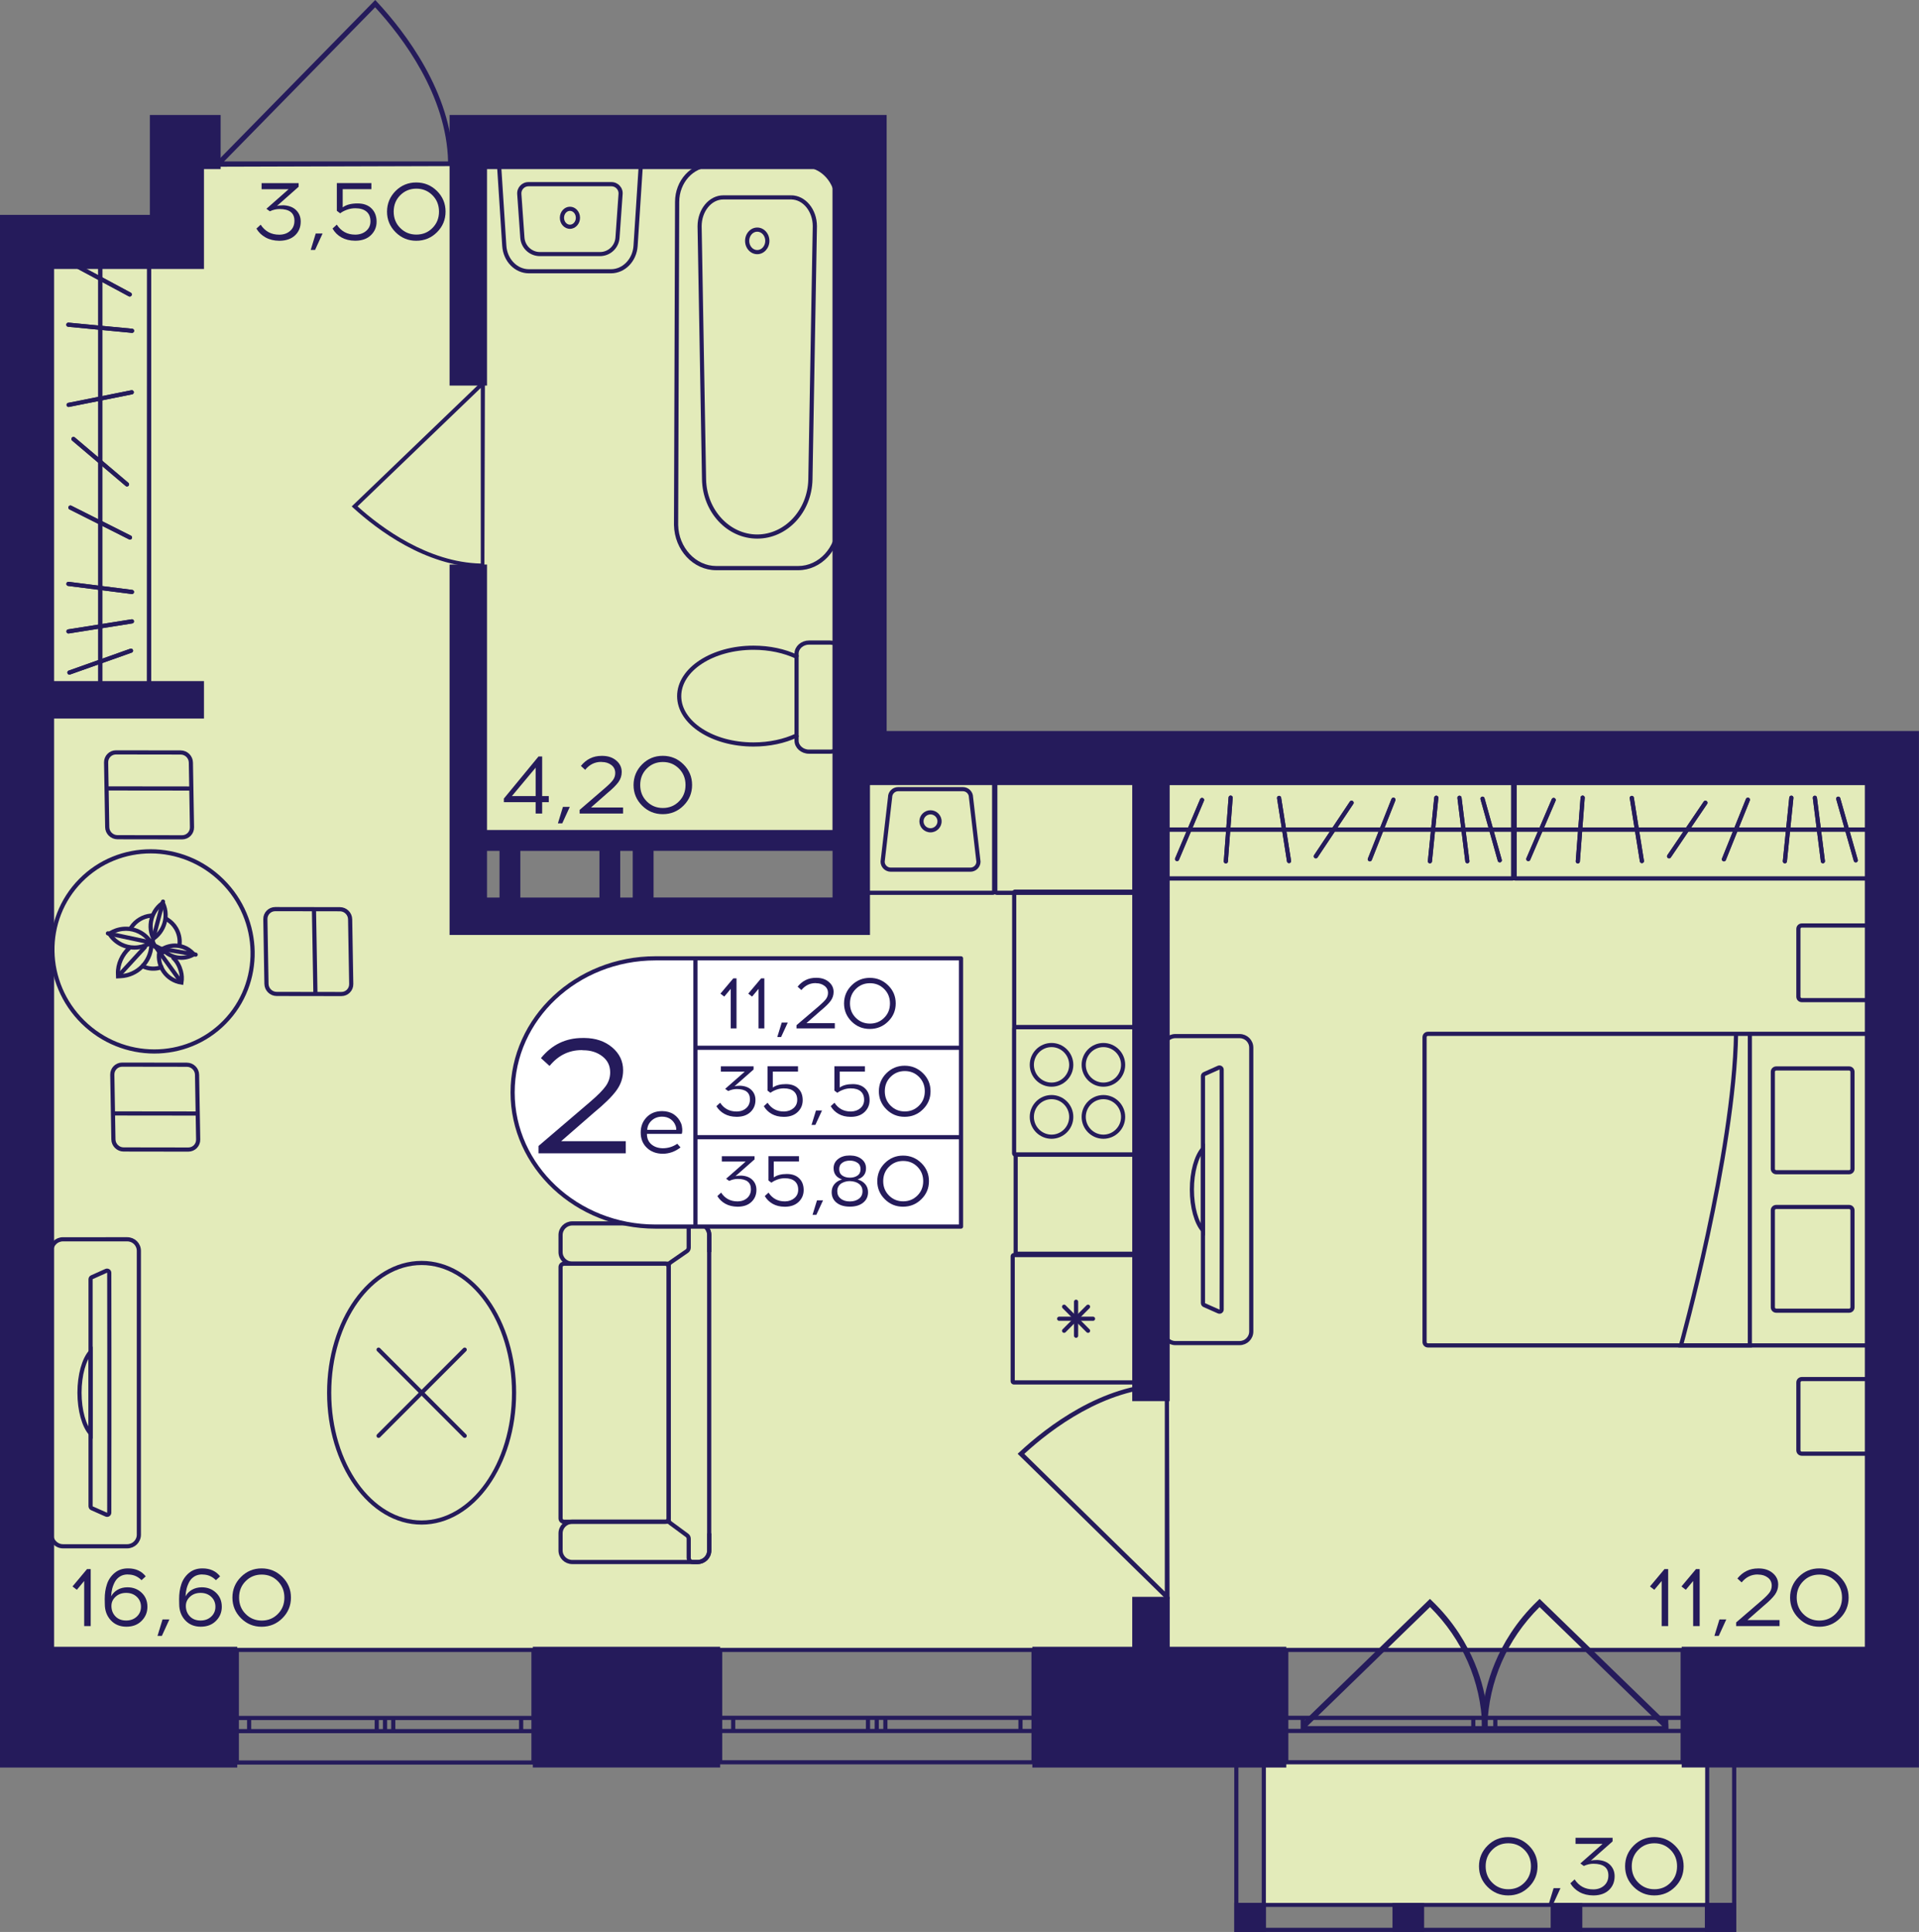 <?xml version="1.0" encoding="utf-8"?>
<!-- Generator: Adobe Illustrator 24.3.0, SVG Export Plug-In . SVG Version: 6.00 Build 0)  -->
<svg version="1.1" id="Слой_1" xmlns="http://www.w3.org/2000/svg" xmlns:xlink="http://www.w3.org/1999/xlink" x="0px" y="0px"
	 viewBox="0 0 397.31 400" style="enable-background:new 0 0 397.31 400;" xml:space="preserve">
<rect x="0" y="0" width="397.31" height="400" fill="#808080" stroke="none"/>
<path style="fill:#E3EBBA;" d="M34.9,34.39c47.11,0,94.23,0,141.34,0c0,46.03,0,92.05,0,138.08c-26.43-0.06-52.86-0.12-79.29-0.18
	c0,5.75,0,11.49,0,17.24c26.43,0,52.86,0,79.29,0c0-11.43,0-22.86,0-34.29c71.25,0,142.49,0,213.74,0c0,62.05,0,124.11,0,186.16
	c-127.55-0.06-255.11-0.12-382.66-0.18c0-96.53,0-193.05,0-289.58c9.19,0,18.39,0,27.58,0C34.9,45.88,34.9,40.14,34.9,34.39z"/>
<rect x="261.69" y="364.91" transform="matrix(-1 -1.224647e-16 1.224647e-16 -1 615.603 759.74)" style="fill:#E3EBBA;" width="92.22" height="29.92"/>
<g>
	<path style="fill:none;stroke:#251B5B;stroke-width:0.862;stroke-miterlimit:10;" d="M149.1,364.87h64.88v-23.26H149.1V364.87z
		 M213.98,364.87H149.1 M213.98,341.61H149.1 M213.98,358.39h-2.7v-2.72h2.7V358.39z M181.52,355.67h1.79v2.72h-1.79V355.67z
		 M211.28,358.39h-27.97v-2.72h27.97V358.39z M181.52,358.39h-1.81v-2.72h1.81V358.39z M149.1,355.67h2.7v2.72h-2.7V355.67z
		 M179.71,358.39H151.8v-2.72h27.91V358.39z M213.98,358.39h-2.7 M211.28,358.39v-2.72 M211.28,355.67h2.7 M181.52,355.67h1.79
		 M183.31,355.67v2.72 M183.31,358.39h-1.79 M211.28,358.39h-27.97 M183.31,355.67h27.97 M181.52,358.39h-1.81 M179.71,358.39v-2.72
		 M179.71,355.67h1.81 M149.1,355.67h2.7 M151.8,355.67v2.72 M151.8,358.39h-2.7 M179.71,358.39H151.8 M151.8,355.67h27.91"/>
</g>
<g>
	<path style="fill:none;stroke:#251B5B;stroke-width:0.862;stroke-miterlimit:10;" d="M266.31,364.87h82.07v-23.26h-82.07V364.87z
		 M348.38,364.87h-82.07 M348.38,341.61h-82.07 M348.38,358.38h-3.41v-2.71h3.41V358.38z M307.32,355.67h2.27v2.71h-2.27V355.67z
		 M344.97,358.38h-35.38v-2.71h35.38V358.38z M307.32,358.38h-2.29v-2.71h2.29V358.38z M266.31,355.67h3.41v2.71h-3.41V355.67z
		 M305.03,358.38h-35.31v-2.71h35.31V358.38z M348.38,358.38h-3.41 M344.97,358.38v-2.71 M344.97,355.67h3.41 M307.32,355.67h2.27
		 M309.59,355.67v2.71 M309.59,358.38h-2.27 M344.97,358.38h-35.38 M309.59,355.67h35.38 M307.32,358.38h-2.29 M305.03,358.38v-2.71
		 M305.03,355.67h2.29 M266.31,355.67h3.41 M269.72,355.67v2.71 M269.72,358.38h-3.41 M305.03,358.38h-35.31 M269.72,355.67h35.31"
		/>
</g>
<g>
	<path style="fill:none;stroke:#251B5B;stroke-width:0.862;stroke-miterlimit:10;" d="M49.03,364.92h61.42v-23.31H49.03V364.92z
		 M110.45,364.92H49.03 M110.45,341.61H49.03 M110.45,358.42h-2.55v-2.72h2.55V358.42z M79.72,355.7h1.7v2.72h-1.7V355.7z
		 M107.9,358.42H81.42v-2.72h26.48V358.42z M79.72,358.42H78v-2.72h1.71V358.42z M49.03,355.7h2.55v2.72h-2.55V355.7z M78,358.42
		H51.58v-2.72H78V358.42z M110.45,358.42h-2.55 M107.9,358.42v-2.72 M107.9,355.7h2.55 M79.72,355.7h1.7 M81.42,355.7v2.72
		 M81.42,358.42h-1.7 M107.9,358.42H81.42 M81.42,355.7h26.48 M79.72,358.42H78 M78,358.42v-2.72 M78,355.7h1.71 M49.03,355.7h2.55
		 M51.58,355.7v2.72 M51.58,358.42h-2.55 M78,358.42H51.58 M51.58,355.7H78"/>
</g>
<g>
	<rect x="255.54" y="393.99" style="fill:#251B5B;" width="6.55" height="6.01"/>
	<rect x="352.98" y="393.99" style="fill:#251B5B;" width="6.44" height="6.01"/>
	<rect x="321.05" y="393.99" style="fill:#251B5B;" width="6.55" height="6.01"/>
	<rect x="288.3" y="393.99" style="fill:#251B5B;" width="6.55" height="6.01"/>
	<g>
		<path style="fill:#251B5B;" d="M261.23,362.94l0,36.2h-4.83v-36.2H261.23 M262.09,362.08h-6.55V400h6.55L262.09,362.08
			L262.09,362.08z"/>
	</g>
	<g>
		<path style="fill:#251B5B;" d="M358.61,362.94l0,36.2h-4.71v-36.2H358.61 M359.48,362.08h-6.44V400h6.44L359.48,362.08
			L359.48,362.08z"/>
	</g>
	<g>
		<path style="fill:#251B5B;" d="M358.56,394.85v4.29l-102.16,0l0-4.29H358.56 M359.42,393.99H255.54l0,6.01l103.88,0V393.99
			L359.42,393.99z"/>
	</g>
</g>
<g>
	<path style="fill:#251B5B;" d="M318.31,331.48c-2.12,2.04-3.96,4.26-5.51,6.63c-5.56,8.48-5.95,16.4-6,18
		c-0.03,1.02-0.01,1.85,0.02,2.39c0.36,0.01,0.72,0.03,1.07,0.04h37.46l0.09,0.08c-0.02-0.58-0.04-1.16-0.06-1.74l-26.62-25.84
		L318.31,331.48z M344.14,357.38h-36.2c0.29-9.26,4.07-17.96,10.81-24.65L344.14,357.38z"/>
	<path style="fill:#251B5B;" d="M296.51,331.48c2.12,2.04,3.96,4.26,5.51,6.63c5.56,8.48,5.95,16.4,6,18
		c0.03,1.02,0.01,1.85-0.02,2.39c-0.36,0.01-0.71,0.03-1.07,0.04h-37.46l-0.09,0.08c0.02-0.58,0.04-1.16,0.06-1.74l26.62-25.84
		L296.51,331.48z M270.68,357.38h36.2c-0.29-9.26-4.07-17.96-10.81-24.65L270.68,357.38z"/>
</g>
<path style="fill:#251B5B;" d="M93.93,34.37c0-0.31-0.01-0.62-0.01-0.95h-0.13C93.47,19.09,83.83,6.6,78.04,0.38L77.69,0
	L44.92,33.43l-0.21,0c0,0.36,0,0.72,0,1.09C61.12,34.47,77.53,34.42,93.93,34.37z M46.38,33.43L77.67,1.51
	c5.72,6.22,14.79,18.24,15.1,31.92L46.38,33.43z"/>
<path style="fill:#251B5B;" d="M242.02,286.2c-0.29,0-0.57,0.01-0.86,0.01v0.12c-13.07,0.29-24.45,9.07-30.12,14.35l-0.35,0.32
	l30.47,29.86v0.19c0.33,0,0.66,0,0.99,0C242.1,316.1,242.06,301.15,242.02,286.2z M241.16,329.53l-29.09-28.51
	c5.67-5.21,16.62-13.48,29.09-13.76L241.16,329.53z"/>
<path style="fill:#251B5B;" d="M100.29,117.58c-0.25,0-0.5-0.01-0.76-0.01v-0.1c-11.46-0.25-21.44-7.8-26.41-12.34l-0.3-0.28
	l26.71-25.67v-0.16c0.29,0,0.58,0,0.87,0C100.37,91.87,100.33,104.72,100.29,117.58z M99.54,80.32l-25.51,24.52
	c4.97,4.48,14.58,11.59,25.51,11.84L99.54,80.32z"/>
<g>
	<path style="fill:none;stroke:#251B5B;stroke-width:0.862;stroke-miterlimit:10;" d="M243.35,278.08h13.29
		c1.35,0,2.42-1.08,2.42-2.4l0-58.76c0-1.34-1.07-2.4-2.42-2.4h-13.29c-1.33,0-2.42,1.06-2.42,2.4l0,58.76
		C240.94,277,242.02,278.08,243.35,278.08z M249.06,222.79c0-0.17,0.12-0.34,0.28-0.41l2.95-1.32c0.31-0.12,0.64,0.09,0.64,0.41
		c0,2.1,0.02,8.66,0.02,16.39v16.87c0,7.73-0.02,14.31-0.02,16.39c0,0.34-0.33,0.55-0.64,0.41l-2.95-1.31
		c-0.16-0.07-0.28-0.24-0.28-0.43L249.06,222.79z"/>
	<g>
		<path style="fill:none;stroke:#251B5B;stroke-width:0.862;stroke-miterlimit:10;" d="M246.77,246.29c0-3.68,0.93-6.89,2.3-8.45
			v16.9C247.7,253.18,246.77,249.98,246.77,246.29z"/>
	</g>
</g>
<g>
	<g>
		<g>
			<path style="fill:#251B5B;" d="M386.63,162.04v19.42H314v-19.42H386.63 M386.9,161.18h-73.17c-0.33,0-0.59,0.27-0.59,0.59v19.95
				c0,0.33,0.27,0.59,0.59,0.59h73.17c0.33,0,0.59-0.27,0.59-0.59v-19.95C387.5,161.44,387.23,161.18,386.9,161.18L386.9,161.18z"/>
		</g>
	</g>
	
		<line style="fill:none;stroke:#251B5B;stroke-width:0.862;stroke-miterlimit:10;" x1="313.12" y1="171.75" x2="387.24" y2="171.75"/>
	
		<line style="fill:none;stroke:#251B5B;stroke-width:0.862;stroke-linecap:round;stroke-miterlimit:10;" x1="326.67" y1="178.34" x2="327.67" y2="165.15"/>
	
		<line style="fill:none;stroke:#251B5B;stroke-width:0.862;stroke-linecap:round;stroke-miterlimit:10;" x1="339.94" y1="178.28" x2="337.85" y2="165.21"/>
	
		<line style="fill:none;stroke:#251B5B;stroke-width:0.862;stroke-linecap:round;stroke-miterlimit:10;" x1="384.22" y1="178.12" x2="380.59" y2="165.37"/>
	
		<line style="fill:none;stroke:#251B5B;stroke-width:0.862;stroke-linecap:round;stroke-miterlimit:10;" x1="345.57" y1="177.29" x2="353.09" y2="166.21"/>
	
		<line style="fill:none;stroke:#251B5B;stroke-width:0.862;stroke-linecap:round;stroke-miterlimit:10;" x1="356.92" y1="177.91" x2="361.88" y2="165.58"/>
	
		<line style="fill:none;stroke:#251B5B;stroke-width:0.862;stroke-linecap:round;stroke-miterlimit:10;" x1="369.54" y1="178.32" x2="370.88" y2="165.17"/>
	
		<line style="fill:none;stroke:#251B5B;stroke-width:0.862;stroke-linecap:round;stroke-miterlimit:10;" x1="377.41" y1="178.31" x2="375.75" y2="165.18"/>
	
		<line style="fill:none;stroke:#251B5B;stroke-width:0.862;stroke-linecap:round;stroke-miterlimit:10;" x1="316.42" y1="177.86" x2="321.67" y2="165.63"/>
	<g>
		<g>
			<path style="fill:#251B5B;" d="M386.63,162.04v19.42H314v-19.42H386.63 M386.9,161.18h-73.17c-0.33,0-0.59,0.27-0.59,0.59v19.95
				c0,0.33,0.27,0.59,0.59,0.59h73.17c0.33,0,0.59-0.27,0.59-0.59v-19.95C387.5,161.44,387.23,161.18,386.9,161.18L386.9,161.18z"/>
		</g>
	</g>
	
		<line style="fill:none;stroke:#251B5B;stroke-width:0.862;stroke-miterlimit:10;" x1="313.12" y1="171.75" x2="387.24" y2="171.75"/>
	
		<line style="fill:none;stroke:#251B5B;stroke-width:0.862;stroke-linecap:round;stroke-miterlimit:10;" x1="326.67" y1="178.34" x2="327.67" y2="165.15"/>
	
		<line style="fill:none;stroke:#251B5B;stroke-width:0.862;stroke-linecap:round;stroke-miterlimit:10;" x1="339.94" y1="178.28" x2="337.85" y2="165.21"/>
	
		<line style="fill:none;stroke:#251B5B;stroke-width:0.862;stroke-linecap:round;stroke-miterlimit:10;" x1="384.22" y1="178.12" x2="380.59" y2="165.37"/>
	
		<line style="fill:none;stroke:#251B5B;stroke-width:0.862;stroke-linecap:round;stroke-miterlimit:10;" x1="345.57" y1="177.29" x2="353.09" y2="166.21"/>
	
		<line style="fill:none;stroke:#251B5B;stroke-width:0.862;stroke-linecap:round;stroke-miterlimit:10;" x1="356.92" y1="177.91" x2="361.88" y2="165.58"/>
	
		<line style="fill:none;stroke:#251B5B;stroke-width:0.862;stroke-linecap:round;stroke-miterlimit:10;" x1="369.54" y1="178.32" x2="370.88" y2="165.17"/>
	
		<line style="fill:none;stroke:#251B5B;stroke-width:0.862;stroke-linecap:round;stroke-miterlimit:10;" x1="377.41" y1="178.31" x2="375.75" y2="165.18"/>
	
		<line style="fill:none;stroke:#251B5B;stroke-width:0.862;stroke-linecap:round;stroke-miterlimit:10;" x1="316.42" y1="177.86" x2="321.67" y2="165.63"/>
</g>
<g>
	<g>
		<path style="fill:none;stroke:#251B5B;stroke-width:0.862;stroke-miterlimit:10;" d="M164.92,135.97v-0.64
			c0-1.26,1.17-2.29,2.59-2.29h4.33c1.44,0,2.59,1.03,2.59,2.29l0,18.01c0,1.26-1.15,2.29-2.59,2.29h-4.33
			c-1.43,0-2.59-1.03-2.59-2.29v-1.06"/>
	</g>
	<g>
		<path style="fill:none;stroke:#251B5B;stroke-width:0.862;stroke-miterlimit:10;" d="M140.62,144.13
			c0-5.53,6.89-10.02,15.39-10.02c3.32,0,6.41,0.68,8.91,1.86l0,16.31c-2.51,1.18-5.6,1.86-8.91,1.86
			C147.5,154.15,140.62,149.66,140.62,144.13z"/>
	</g>
</g>
<g>
	<g>
		<path style="fill:#251B5B;" d="M166.44,33.75v0.86c3.58,0,6.49,3.23,6.49,7.19l0.22,66.88c-0.1,4.69-3.63,8.51-7.88,8.51l-16.98,0
			c-4.25,0-7.78-3.82-7.88-8.49l0.22-66.9c0-3.96,2.91-7.19,6.49-7.19l19.32,0V33.75 M166.44,33.75l-19.32,0
			c-4.06,0-7.36,3.6-7.36,8.05l-0.22,66.9c0.11,5.2,3.99,9.36,8.74,9.36l16.98,0c4.75,0,8.64-4.15,8.74-9.36l-0.22-66.9
			C173.79,37.35,170.5,33.75,166.44,33.75L166.44,33.75z"/>
	</g>
	<g>
		<path style="fill:#251B5B;" d="M163.79,40.44v0.86c2.47,0,4.48,2.49,4.48,5.53l-0.92,52.41c-0.12,6.3-4.86,11.42-10.58,11.42
			s-10.46-5.12-10.58-11.42l-0.92-52.39c0-3.06,2.01-5.55,4.48-5.55l14.03,0V40.44 M163.79,40.44l-14.03,0
			c-2.95,0-5.34,2.87-5.34,6.41l0.92,52.41c0.13,6.81,5.21,12.26,11.44,12.26h0c6.23,0,11.31-5.45,11.44-12.26l0.92-52.41
			C169.14,43.31,166.74,40.44,163.79,40.44L163.79,40.44z"/>
	</g>
	<g>
		<path style="fill:#251B5B;" d="M156.78,47.97c0.92,0,1.66,0.85,1.66,1.9s-0.75,1.9-1.66,1.9c-0.92,0-1.66-0.85-1.66-1.9
			S155.86,47.97,156.78,47.97 M156.78,47.11c-1.39,0-2.52,1.24-2.52,2.76c0,1.53,1.13,2.76,2.52,2.76s2.52-1.24,2.52-2.76
			C159.3,48.35,158.17,47.11,156.78,47.11L156.78,47.11z"/>
	</g>
</g>
<g>
	<g>
		<path style="fill:#251B5B;" d="M118,43.66c0.67,0,1.22,0.64,1.22,1.43c0,0.79-0.55,1.43-1.22,1.43s-1.22-0.64-1.22-1.43
			C116.78,44.3,117.33,43.66,118,43.66 M118,42.8c-1.15,0-2.09,1.03-2.09,2.29c0,1.26,0.93,2.29,2.09,2.29
			c1.15,0,2.09-1.03,2.09-2.29C120.09,43.82,119.15,42.8,118,42.8L118,42.8z"/>
	</g>
	<g>
		<path style="fill:#251B5B;" d="M132.22,34.51l-1.06,16.38c-0.18,2.72-2.23,4.85-4.67,4.85h-16.98c-2.44,0-4.49-2.13-4.67-4.85
			l-1.06-16.38H132.22 M133.14,33.65h-30.28l1.12,17.29c0.21,3.19,2.62,5.65,5.53,5.65h16.98c2.91,0,5.32-2.47,5.53-5.65
			L133.14,33.65L133.14,33.65z"/>
	</g>
	<g>
		<path style="fill:#251B5B;" d="M126.6,38.57c0.41,0,0.79,0.17,1.07,0.47c0.28,0.3,0.42,0.69,0.39,1.1l-0.64,9.06
			c-0.12,1.67-1.52,2.98-3.19,2.98h-12.45c-1.67,0-3.07-1.31-3.19-2.98l-0.64-9.06c-0.03-0.41,0.11-0.8,0.39-1.1
			c0.28-0.3,0.66-0.47,1.07-0.47H126.6 M126.6,37.7h-17.2c-1.35,0-2.41,1.15-2.32,2.49l0.64,9.06c0.15,2.13,1.92,3.78,4.05,3.78
			h12.45c2.13,0,3.9-1.65,4.05-3.78l0.64-9.06C129.02,38.85,127.95,37.7,126.6,37.7L126.6,37.7z"/>
	</g>
</g>
<g>
	<g>
		<g>
			<path style="fill:#251B5B;" d="M312.88,162.04v19.42h-71.55v-19.42H312.88 M313.15,161.18h-72.08c-0.33,0-0.59,0.27-0.59,0.59
				v19.95c0,0.33,0.27,0.59,0.59,0.59h72.08c0.33,0,0.59-0.27,0.59-0.59v-19.95C313.74,161.44,313.48,161.18,313.15,161.18
				L313.15,161.18z"/>
		</g>
	</g>
	
		<line style="fill:none;stroke:#251B5B;stroke-width:0.862;stroke-miterlimit:10;" x1="240.45" y1="171.75" x2="313.49" y2="171.75"/>
	
		<line style="fill:none;stroke:#251B5B;stroke-width:0.862;stroke-linecap:round;stroke-miterlimit:10;" x1="253.8" y1="178.34" x2="254.79" y2="165.15"/>
	
		<line style="fill:none;stroke:#251B5B;stroke-width:0.862;stroke-linecap:round;stroke-miterlimit:10;" x1="266.88" y1="178.28" x2="264.82" y2="165.21"/>
	
		<line style="fill:none;stroke:#251B5B;stroke-width:0.862;stroke-linecap:round;stroke-miterlimit:10;" x1="310.51" y1="178.12" x2="306.94" y2="165.37"/>
	
		<line style="fill:none;stroke:#251B5B;stroke-width:0.862;stroke-linecap:round;stroke-miterlimit:10;" x1="272.43" y1="177.29" x2="279.83" y2="166.21"/>
	
		<line style="fill:none;stroke:#251B5B;stroke-width:0.862;stroke-linecap:round;stroke-miterlimit:10;" x1="283.61" y1="177.91" x2="288.49" y2="165.58"/>
	
		<line style="fill:none;stroke:#251B5B;stroke-width:0.862;stroke-linecap:round;stroke-miterlimit:10;" x1="296.05" y1="178.32" x2="297.37" y2="165.17"/>
	
		<line style="fill:none;stroke:#251B5B;stroke-width:0.862;stroke-linecap:round;stroke-miterlimit:10;" x1="303.8" y1="178.31" x2="302.17" y2="165.18"/>
	
		<line style="fill:none;stroke:#251B5B;stroke-width:0.862;stroke-linecap:round;stroke-miterlimit:10;" x1="243.7" y1="177.86" x2="248.87" y2="165.63"/>
	<g>
		<g>
			<path style="fill:#251B5B;" d="M312.88,162.04v19.42h-71.55v-19.42H312.88 M313.15,161.18h-72.08c-0.33,0-0.59,0.27-0.59,0.59
				v19.95c0,0.33,0.27,0.59,0.59,0.59h72.08c0.33,0,0.59-0.27,0.59-0.59v-19.95C313.74,161.44,313.48,161.18,313.15,161.18
				L313.15,161.18z"/>
		</g>
	</g>
	
		<line style="fill:none;stroke:#251B5B;stroke-width:0.862;stroke-miterlimit:10;" x1="240.45" y1="171.75" x2="313.49" y2="171.75"/>
	
		<line style="fill:none;stroke:#251B5B;stroke-width:0.862;stroke-linecap:round;stroke-miterlimit:10;" x1="253.8" y1="178.34" x2="254.79" y2="165.15"/>
	
		<line style="fill:none;stroke:#251B5B;stroke-width:0.862;stroke-linecap:round;stroke-miterlimit:10;" x1="266.88" y1="178.28" x2="264.82" y2="165.21"/>
	
		<line style="fill:none;stroke:#251B5B;stroke-width:0.862;stroke-linecap:round;stroke-miterlimit:10;" x1="310.51" y1="178.12" x2="306.94" y2="165.37"/>
	
		<line style="fill:none;stroke:#251B5B;stroke-width:0.862;stroke-linecap:round;stroke-miterlimit:10;" x1="272.43" y1="177.29" x2="279.83" y2="166.21"/>
	
		<line style="fill:none;stroke:#251B5B;stroke-width:0.862;stroke-linecap:round;stroke-miterlimit:10;" x1="283.61" y1="177.91" x2="288.49" y2="165.58"/>
	
		<line style="fill:none;stroke:#251B5B;stroke-width:0.862;stroke-linecap:round;stroke-miterlimit:10;" x1="296.05" y1="178.32" x2="297.37" y2="165.17"/>
	
		<line style="fill:none;stroke:#251B5B;stroke-width:0.862;stroke-linecap:round;stroke-miterlimit:10;" x1="303.8" y1="178.31" x2="302.17" y2="165.18"/>
	
		<line style="fill:none;stroke:#251B5B;stroke-width:0.862;stroke-linecap:round;stroke-miterlimit:10;" x1="243.7" y1="177.86" x2="248.87" y2="165.63"/>
</g>
<g>
	
		<ellipse transform="matrix(0.702 -0.713 0.713 0.702 -130.921 81.227)" style="fill:none;stroke:#251B5B;stroke-width:0.862;stroke-miterlimit:10;" cx="31.5" cy="196.89" rx="20.52" ry="20.9"/>
	<g>
		<g>
			<path style="fill:none;stroke:#251B5B;stroke-width:0.862;stroke-miterlimit:10;" d="M38.69,220.45l-13.4-0.02
				c-1.15,0-2.06,0.93-2.04,2.08l0.23,13.4c0.02,1.15,0.97,2.08,2.11,2.08l13.4,0.02c1.15,0,2.06-0.93,2.04-2.08l-0.23-13.4
				C40.79,221.39,39.84,220.45,38.69,220.45z"/>
			
				<line style="fill:none;stroke:#251B5B;stroke-width:0.862;stroke-miterlimit:10;" x1="23.2" y1="230.53" x2="41.13" y2="230.55"/>
		</g>
	</g>
	<g>
		<g>
			<path style="fill:none;stroke:#251B5B;stroke-width:0.862;stroke-miterlimit:10;" d="M24.31,173.34l13.4,0.02
				c1.15,0,2.06-0.93,2.04-2.08l-0.23-13.4c-0.02-1.15-0.97-2.08-2.11-2.08l-13.4-0.02c-1.15,0-2.06,0.93-2.04,2.08l0.23,13.4
				C22.21,172.4,23.16,173.33,24.31,173.34z"/>
			
				<line style="fill:none;stroke:#251B5B;stroke-width:0.862;stroke-miterlimit:10;" x1="39.81" y1="163.26" x2="21.87" y2="163.24"/>
		</g>
	</g>
	<g>
		<g>
			<path style="fill:none;stroke:#251B5B;stroke-width:0.862;stroke-miterlimit:10;" d="M54.94,190.31l0.23,13.4
				c0.02,1.15,0.97,2.08,2.11,2.08l13.4,0.02c1.15,0,2.06-0.93,2.04-2.08l-0.23-13.4c-0.02-1.15-0.97-2.08-2.11-2.08l-13.4-0.02
				C55.84,188.23,54.92,189.16,54.94,190.31z"/>
			<line style="fill:none;stroke:#251B5B;stroke-width:0.862;stroke-miterlimit:10;" x1="65.31" y1="205.99" x2="65" y2="188.06"/>
		</g>
	</g>
</g>
<g>
	<path style="fill:none;stroke:#251B5B;stroke-width:0.862;stroke-linecap:square;stroke-miterlimit:10;" d="M31.15,189.59
		c-0.75,0.08-1.49,0.32-2.18,0.73c-0.72,0.43-1.31,0.99-1.75,1.64"/>
	<path style="fill:none;stroke:#251B5B;stroke-width:0.862;stroke-linecap:square;stroke-miterlimit:10;" d="M37.18,195.44
		c0.09-1.08-0.14-2.19-0.72-3.19c-0.46-0.79-1.09-1.41-1.81-1.86"/>
	<path style="fill:none;stroke:#251B5B;stroke-width:0.862;stroke-linecap:square;stroke-miterlimit:10;" d="M29.58,200.08
		c1.22,0.55,2.5,0.63,3.82,0.2"/>
	<g>
		<path style="fill:#251B5B;" d="M33.53,187.62c0.78,2.13,0.14,4.55-1.59,6.03C31.16,191.52,31.8,189.1,33.53,187.62 M33.87,186.32
			L33.87,186.32c-2.99,1.77-4.01,5.64-2.27,8.63C34.6,193.18,35.61,189.31,33.87,186.32L33.87,186.32z"/>
	</g>
	<path style="fill:none;stroke:#251B5B;stroke-width:0.862;stroke-linecap:round;stroke-miterlimit:10;" d="M33.83,197.15
		c-0.26-0.08-0.57-0.03-0.86-0.07c-0.49,3.05,1.57,5.9,4.6,6.36c0.13-0.81,0.08-1.61-0.12-2.35c-0.27-1.01-0.78-2.02-1.55-2.73"/>
	<g>
		<path style="fill:#251B5B;" d="M36.23,196.22c1.2,0,2.33,0.46,3.19,1.26c-0.59,0.26-1.23,0.4-1.89,0.4c-1.2,0-2.33-0.46-3.19-1.26
			C34.94,196.35,35.58,196.22,36.23,196.22 M36.23,195.35c-1.11,0-2.24,0.33-3.22,1.03c1.07,1.53,2.78,2.35,4.52,2.35
			c1.11,0,2.24-0.33,3.22-1.03C39.68,196.17,37.98,195.35,36.23,195.35L36.23,195.35z"/>
	</g>
	<path style="fill:none;stroke:#251B5B;stroke-width:0.862;stroke-linecap:round;stroke-miterlimit:10;" d="M26.67,196.39
		c-1.37,1.27-2.32,3.22-2.24,5.23l0.02,0.52l0.52-0.03c3.43-0.16,6.14-2.89,6.36-6.26c0-0.08,0.01-0.17,0.01-0.25"/>
	
		<line style="fill:none;stroke:#251B5B;stroke-width:0.862;stroke-linecap:round;stroke-linejoin:round;stroke-miterlimit:10;" x1="29.99" y1="196.11" x2="24.62" y2="201.95"/>
	<g>
		<path style="fill:#251B5B;" d="M26.07,192.72c1.82,0,3.51,0.85,4.58,2.3c-0.86,0.48-1.83,0.74-2.81,0.74
			c-1.82,0-3.51-0.85-4.58-2.3C24.12,192.97,25.08,192.72,26.07,192.72 M26.07,191.86c-1.24,0-2.5,0.35-3.62,1.08l-0.4,0.26
			l0.26,0.4c1.25,1.96,3.37,3.02,5.53,3.02c1.24,0,2.5-0.35,3.62-1.08l0.4-0.26l-0.26-0.4C30.35,192.92,28.23,191.86,26.07,191.86
			L26.07,191.86z"/>
	</g>
	
		<line style="fill:none;stroke:#251B5B;stroke-width:0.862;stroke-linecap:round;stroke-linejoin:round;stroke-miterlimit:10;" x1="31.6" y1="195.22" x2="22.34" y2="193.25"/>
	
		<line style="fill:none;stroke:#251B5B;stroke-width:0.862;stroke-linecap:round;stroke-miterlimit:10;" x1="33.12" y1="197.29" x2="37.37" y2="203.16"/>
	<polyline style="fill:none;stroke:#251B5B;stroke-width:0.862;stroke-linecap:round;stroke-miterlimit:10;" points="40.51,197.65 
		33.29,196.42 32.04,195.78 	"/>
	<path style="fill:none;stroke:#251B5B;stroke-width:0.862;stroke-linecap:round;stroke-miterlimit:10;" d="M31.49,195.43
		l0.18-0.92c0.01-0.06,2.08-7.84,2.08-7.84"/>
	
		<line style="fill:none;stroke:#251B5B;stroke-width:0.862;stroke-linecap:round;stroke-miterlimit:10;" x1="33.16" y1="197.34" x2="31.43" y2="194.92"/>
	
		<line style="fill:none;stroke:#251B5B;stroke-width:0.862;stroke-linecap:round;stroke-miterlimit:10;" x1="31.25" y1="195.57" x2="32.17" y2="196.04"/>
	<polygon style="fill:none;stroke:#251B5B;stroke-width:0.862;stroke-linecap:round;stroke-miterlimit:10;" points="31.36,195.59 
		31.91,195.76 31.8,195.41 	"/>
	<polygon style="fill:#251B5B;" points="34.03,197.42 33.29,196.42 32.41,196.06 33.12,197.29 	"/>
	<path style="fill:#251B5B;" d="M32.41,195.82c-0.02-0.04-0.71-0.99-0.71-0.99l-0.03,0.5l0.44,0.55L32.41,195.82z"/>
	<polygon style="fill:#251B5B;" points="32.41,196.42 31.24,195.8 31.29,195.63 32.1,195.88 	"/>
</g>
<g>
	<path style="fill:none;stroke:#251B5B;stroke-width:0.862;stroke-miterlimit:10;" d="M13.04,320.15h13.29
		c1.35,0,2.42-1.08,2.42-2.4l0-58.76c0-1.34-1.07-2.4-2.42-2.4H13.04c-1.33,0-2.42,1.06-2.42,2.4l0,58.76
		C10.63,319.06,11.71,320.15,13.04,320.15z M18.75,264.85c0-0.17,0.12-0.34,0.28-0.41l2.95-1.32c0.31-0.12,0.64,0.09,0.64,0.41
		c0,2.1,0.02,8.66,0.02,16.39l0,16.87c0,7.73-0.02,14.31-0.02,16.39c0,0.34-0.33,0.55-0.64,0.41l-2.95-1.31
		c-0.16-0.07-0.28-0.24-0.28-0.43L18.75,264.85z"/>
	<g>
		<path style="fill:none;stroke:#251B5B;stroke-width:0.862;stroke-miterlimit:10;" d="M16.46,288.35c0-3.68,0.93-6.89,2.3-8.45
			l0,16.9C17.39,295.24,16.46,292.04,16.46,288.35z"/>
	</g>
</g>
<g>
	<path style="fill:none;stroke:#251B5B;stroke-width:0.862;stroke-miterlimit:10;" d="M146.85,259.24v-3.54
		c0-1.32-1.09-2.4-2.42-2.4h-0.97l-24.98,0c-1.33,0-2.42,1.08-2.42,2.4v3.54c0,1.34,1.09,2.4,2.42,2.4h20.1"/>
	<path style="fill:none;stroke:#251B5B;stroke-width:0.862;stroke-miterlimit:10;" d="M146.85,317.47v3.54
		c0,1.34-1.09,2.4-2.42,2.4h-0.97h-24.98c-1.33,0-2.42-1.06-2.42-2.4v-3.54c0-1.32,1.09-2.4,2.42-2.4h20.07"/>
	<path style="fill:none;stroke:#251B5B;stroke-width:0.862;stroke-miterlimit:10;" d="M116.06,314.37l0-52.02
		c0-0.39,0.31-0.7,0.7-0.7l20.99,0c0.39,0,0.7,0.31,0.7,0.7l0,52.02c0,0.39-0.31,0.7-0.7,0.7l-20.99,0
		C116.38,315.07,116.06,314.76,116.06,314.37z"/>
	<path style="fill:none;stroke:#251B5B;stroke-width:0.862;stroke-miterlimit:10;" d="M142.25,317.9l-3.45-2.54
		c-0.22-0.16-0.35-0.42-0.35-0.69l0-52.58c0-0.28,0.14-0.55,0.37-0.71l3.4-2.35c0.23-0.16,0.37-0.42,0.37-0.71v-4.16
		c0-0.47,0.39-0.86,0.86-0.86h0.96c1.33,0,2.42,1.08,2.42,2.4l0,65.31c0,1.33-1.08,2.4-2.42,2.4h-0.96c-0.48,0-0.86-0.38-0.86-0.86
		v-3.97C142.59,318.32,142.47,318.07,142.25,317.9z"/>
</g>
<g>
	
		<ellipse style="fill:none;stroke:#251B5B;stroke-width:0.862;stroke-miterlimit:10;" cx="87.29" cy="288.36" rx="19.14" ry="26.87"/>
	<g>
		
			<line style="fill:none;stroke:#251B5B;stroke-width:0.862;stroke-linecap:round;stroke-miterlimit:10;" x1="96.21" y1="297.28" x2="78.38" y2="279.44"/>
		
			<line style="fill:none;stroke:#251B5B;stroke-width:0.862;stroke-linecap:round;stroke-miterlimit:10;" x1="96.21" y1="279.44" x2="78.38" y2="297.28"/>
	</g>
</g>
<g>
	<path style="fill:#251B5B;" d="M234.97,159.04v25.38H206.5v-25.38H234.97 M235.09,158.18h-28.7c-0.41,0-0.75,0.33-0.75,0.75v25.61
		c0,0.41,0.33,0.75,0.75,0.75h28.7c0.41,0,0.75-0.33,0.75-0.75v-25.61C235.84,158.51,235.5,158.18,235.09,158.18L235.09,158.18z"/>
</g>
<g>
	<g>
		<path style="fill:#251B5B;" d="M205.4,159.04v25.38h-25.5v-25.38H205.4 M205.57,158.18h-25.83c-0.39,0-0.7,0.31-0.7,0.7v25.7
			c0,0.39,0.31,0.7,0.7,0.7h25.83c0.39,0,0.7-0.31,0.7-0.7v-25.7C206.27,158.49,205.95,158.18,205.57,158.18L205.57,158.18z"/>
	</g>
	<g>
		<path style="fill:#251B5B;" d="M199.35,163.82c0.69,0,1.25,0.56,1.25,1.24v0.05l0.01,0.05l1.54,13.27
			c-0.02,0.66-0.57,1.2-1.25,1.2h-16.48c-0.67,0-1.23-0.53-1.25-1.2l1.54-13.27l0.01-0.05v-0.05c0-0.68,0.56-1.24,1.25-1.24H199.35
			 M199.35,162.96h-13.39c-1.17,0-2.11,0.94-2.11,2.1l-1.54,13.33c0,1.16,0.95,2.1,2.11,2.1h16.48c1.17,0,2.11-0.94,2.11-2.1
			l-1.54-13.33C201.46,163.9,200.51,162.96,199.35,162.96L199.35,162.96z"/>
	</g>
	<g>
		<path style="fill:#251B5B;" d="M192.65,168.62c0.79,0,1.44,0.64,1.44,1.43s-0.65,1.43-1.44,1.43c-0.79,0-1.44-0.64-1.44-1.43
			S191.86,168.62,192.65,168.62 M192.65,167.76c-1.27,0-2.3,1.03-2.3,2.29s1.03,2.29,2.3,2.29c1.27,0,2.3-1.03,2.3-2.29
			S193.92,167.76,192.65,167.76L192.65,167.76z"/>
	</g>
</g>
<g>
	<g>
		<path style="fill:#251B5B;" d="M235.77,213.11v25.5h-25.38v-25.5H235.77 M235.93,212.25h-25.7c-0.39,0-0.7,0.31-0.7,0.7v25.83
			c0,0.39,0.31,0.7,0.7,0.7h25.7c0.39,0,0.7-0.31,0.7-0.7v-25.83C236.63,212.56,236.32,212.25,235.93,212.25L235.93,212.25z"/>
	</g>
	<g>
		<g>
			<path style="fill:#251B5B;" d="M217.71,227.58c2.01,0,3.65,1.65,3.65,3.67s-1.64,3.67-3.65,3.67c-2.01,0-3.65-1.65-3.65-3.67
				S215.7,227.58,217.71,227.58 M217.71,226.72c-2.49,0-4.51,2.03-4.51,4.53s2.02,4.53,4.51,4.53s4.51-2.03,4.51-4.53
				S220.2,226.72,217.71,226.72L217.71,226.72z"/>
		</g>
		<g>
			<path style="fill:#251B5B;" d="M228.45,216.8c2.01,0,3.65,1.65,3.65,3.67s-1.64,3.67-3.65,3.67c-2.01,0-3.65-1.65-3.65-3.67
				S226.44,216.8,228.45,216.8 M228.45,215.94c-2.49,0-4.51,2.03-4.51,4.53s2.02,4.53,4.51,4.53s4.51-2.03,4.51-4.53
				S230.94,215.94,228.45,215.94L228.45,215.94z"/>
		</g>
		<g>
			<path style="fill:#251B5B;" d="M217.71,216.8c2.01,0,3.65,1.65,3.65,3.67s-1.64,3.67-3.65,3.67c-2.01,0-3.65-1.65-3.65-3.67
				S215.7,216.8,217.71,216.8 M217.71,215.94c-2.49,0-4.51,2.03-4.51,4.53s2.02,4.53,4.51,4.53s4.51-2.03,4.51-4.53
				S220.2,215.94,217.71,215.94L217.71,215.94z"/>
		</g>
		<g>
			<path style="fill:#251B5B;" d="M228.45,227.58c2.01,0,3.65,1.65,3.65,3.67s-1.64,3.67-3.65,3.67c-2.01,0-3.65-1.65-3.65-3.67
				S226.44,227.58,228.45,227.58 M228.45,226.72c-2.49,0-4.51,2.03-4.51,4.53s2.02,4.53,4.51,4.53s4.51-2.03,4.51-4.53
				S230.94,226.72,228.45,226.72L228.45,226.72z"/>
		</g>
	</g>
</g>
<g>
	<g>
		<path style="fill:#251B5B;" d="M235.48,260.29v25.5H210.1v-25.5H235.48 M235.64,259.43h-25.7c-0.39,0-0.7,0.31-0.7,0.7v25.83
			c0,0.39,0.31,0.7,0.7,0.7h25.7c0.39,0,0.7-0.31,0.7-0.7v-25.83C236.34,259.74,236.03,259.43,235.64,259.43L235.64,259.43z"/>
	</g>
	<g>
		
			<line style="fill:none;stroke:#251B5B;stroke-width:0.862;stroke-linecap:round;stroke-miterlimit:10;" x1="219.29" y1="273.04" x2="226.3" y2="273.04"/>
		
			<line style="fill:none;stroke:#251B5B;stroke-width:0.862;stroke-linecap:round;stroke-miterlimit:10;" x1="220.31" y1="275.53" x2="225.27" y2="270.55"/>
		
			<line style="fill:none;stroke:#251B5B;stroke-width:0.862;stroke-linecap:round;stroke-miterlimit:10;" x1="222.79" y1="276.56" x2="222.79" y2="269.52"/>
		
			<line style="fill:none;stroke:#251B5B;stroke-width:0.862;stroke-linecap:round;stroke-miterlimit:10;" x1="225.27" y1="275.53" x2="220.31" y2="270.55"/>
	</g>
</g>
<g>
	<polygon style="fill:#251B5B;stroke:#251B5B;stroke-width:0.862;stroke-miterlimit:10;" points="10.77,148.34 41.8,148.34 
		41.8,141.45 10.77,141.45 10.77,55.26 41.8,55.26 41.8,51.82 41.8,44.92 41.8,34.58 45.25,34.58 45.25,24.24 41.8,24.24 
		31.46,24.24 31.46,34.58 31.46,44.92 0.43,44.92 0.43,48.37 0.43,55.26 0.43,341.39 0.43,355.18 0.43,365.53 48.69,365.53 
		48.69,341.39 10.77,341.39 	"/>
	<path style="fill:#251B5B;stroke:#251B5B;stroke-width:0.862;stroke-miterlimit:10;" d="M183.14,151.79V34.58v-6.89v-3.45H93.51
		v6.89v3.45v44.82h6.89V34.58h68.39c0.82,0.28,1.63,0.67,2.32,1.23c0.8,0.66,1.3,1.52,1.68,2.42v117v6.89v10.16h-37.92h-3.45h-3.45
		h-3.45H107.3h-3.45h-3.45v-54.97h-6.89v68.95v6.89h6.89h72.39h3.45h3.45v-17.42v-3.45v-10.16h3.45h51.71v127.55h6.89V162.13h144.79
		v179.26h-37.92v24.13h48.26v-17.24v-6.89V162.13v-6.89v-3.45H183.14z M131.43,175.74v10.53h-3.45v-10.53H131.43z M124.54,175.74
		v10.53H107.3v-10.53H124.54z M100.4,175.74h3.45v10.53h-3.45V175.74z M172.8,186.26h-37.92v-10.53h37.92V186.26z"/>
	<polygon style="fill:#251B5B;stroke:#251B5B;stroke-width:0.862;stroke-miterlimit:10;" points="241.75,331.05 234.85,331.05 
		234.85,341.39 214.17,341.39 214.17,365.53 265.88,365.53 265.88,341.39 241.75,341.39 	"/>
	
		<rect x="110.75" y="341.39" style="fill:#251B5B;stroke:#251B5B;stroke-width:0.862;stroke-miterlimit:10;" width="37.92" height="24.13"/>
</g>
<g>
	<path style="fill:#251B5B;" d="M235.79,185.04v27.21h-25.38v-27.21H235.79 M236.05,184.18h-25.9c-0.33,0-0.6,0.27-0.6,0.6v27.74
		c0,0.33,0.27,0.6,0.6,0.6h25.9c0.33,0,0.6-0.27,0.6-0.6v-27.74C236.65,184.45,236.38,184.18,236.05,184.18L236.05,184.18z"/>
</g>
<g>
	<path style="fill:#251B5B;" d="M236.09,239.51v19.64h-25.38v-19.64H236.09 M236.44,238.65h-26.07c-0.28,0-0.51,0.23-0.51,0.51
		v20.33c0,0.28,0.23,0.51,0.51,0.51h26.07c0.28,0,0.51-0.23,0.51-0.51v-20.33C236.95,238.88,236.72,238.65,236.44,238.65
		L236.44,238.65z"/>
</g>
<g>
	<g>
		<path style="fill:none;stroke:#251B5B;stroke-width:0.862;stroke-miterlimit:10;" d="M386.81,278.56h-91.17
			c-0.39,0-0.7-0.31-0.7-0.7v-63.11c0-0.39,0.31-0.7,0.7-0.7h91.17c0.39,0,0.7,0.31,0.7,0.7v63.11
			C387.52,278.24,387.2,278.56,386.81,278.56z"/>
		<g>
			<path style="fill:none;stroke:#251B5B;stroke-width:0.862;stroke-miterlimit:10;" d="M367.75,221.22h15.09
				c0.39,0,0.7,0.31,0.7,0.7V242c0,0.39-0.31,0.7-0.7,0.7h-15.09c-0.39,0-0.7-0.31-0.7-0.7v-20.07
				C367.04,221.54,367.36,221.22,367.75,221.22z"/>
			<path style="fill:none;stroke:#251B5B;stroke-width:0.862;stroke-miterlimit:10;" d="M367.75,249.9h15.09
				c0.39,0,0.7,0.31,0.7,0.7v20.07c0,0.39-0.31,0.7-0.7,0.7h-15.09c-0.39,0-0.7-0.31-0.7-0.7V250.6
				C367.04,250.21,367.36,249.9,367.75,249.9z"/>
		</g>
		<path style="fill:none;stroke:#251B5B;stroke-width:0.862;stroke-miterlimit:10;" d="M362.29,214.04v64.51h-14.26
			c0,0,11-39.63,11.4-64.51"/>
	</g>
	<path style="fill:none;stroke:#251B5B;stroke-width:0.862;stroke-linecap:round;stroke-miterlimit:10;" d="M373.04,191.62h13.77
		c0.39,0,0.7,0.31,0.7,0.7v14.05c0,0.39-0.31,0.7-0.7,0.7h-13.77c-0.39,0-0.7-0.31-0.7-0.7v-14.05
		C372.34,191.93,372.66,191.62,373.04,191.62z"/>
	<path style="fill:none;stroke:#251B5B;stroke-width:0.862;stroke-linecap:round;stroke-miterlimit:10;" d="M373.04,285.53h13.77
		c0.39,0,0.7,0.31,0.7,0.7v14.05c0,0.39-0.31,0.7-0.7,0.7h-13.77c-0.39,0-0.7-0.31-0.7-0.7v-14.05
		C372.34,285.84,372.66,285.53,373.04,285.53z"/>
</g>
<g>
	<g>
		<g>
			<path style="fill:#251B5B;" d="M30.44,51.16l0.02,0.02l-0.02,91.32l-19.4-0.02l0.02-91.32H30.44 M30.44,50.29H11.05
				c-0.48,0-0.88,0.39-0.88,0.88v91.3c0,0.48,0.39,0.88,0.88,0.88h19.38c0.48,0,0.88-0.39,0.88-0.88v-91.3
				C31.32,50.69,30.92,50.29,30.44,50.29L30.44,50.29z"/>
		</g>
	</g>
	<line style="fill:none;stroke:#251B5B;stroke-width:0.862;stroke-miterlimit:10;" x1="20.75" y1="50.28" x2="20.75" y2="143.04"/>
	
		<line style="fill:none;stroke:#251B5B;stroke-width:0.862;stroke-linecap:round;stroke-miterlimit:10;" x1="14.15" y1="67.23" x2="27.34" y2="68.49"/>
	
		<line style="fill:none;stroke:#251B5B;stroke-width:0.862;stroke-linecap:round;stroke-miterlimit:10;" x1="14.21" y1="83.83" x2="27.28" y2="81.22"/>
	
		<line style="fill:none;stroke:#251B5B;stroke-width:0.862;stroke-linecap:round;stroke-miterlimit:10;" x1="14.37" y1="139.25" x2="27.12" y2="134.72"/>
	
		<line style="fill:none;stroke:#251B5B;stroke-width:0.862;stroke-linecap:round;stroke-miterlimit:10;" x1="15.21" y1="90.89" x2="26.29" y2="100.29"/>
	
		<line style="fill:none;stroke:#251B5B;stroke-width:0.862;stroke-linecap:round;stroke-miterlimit:10;" x1="14.58" y1="105.09" x2="26.91" y2="111.29"/>
	
		<line style="fill:none;stroke:#251B5B;stroke-width:0.862;stroke-linecap:round;stroke-miterlimit:10;" x1="14.17" y1="120.89" x2="27.32" y2="122.56"/>
	
		<line style="fill:none;stroke:#251B5B;stroke-width:0.862;stroke-linecap:round;stroke-miterlimit:10;" x1="14.18" y1="130.73" x2="27.31" y2="128.65"/>
	
		<line style="fill:none;stroke:#251B5B;stroke-width:0.862;stroke-linecap:round;stroke-miterlimit:10;" x1="14.63" y1="54.4" x2="26.86" y2="60.97"/>
	<g>
		<g>
			<path style="fill:#251B5B;" d="M30.44,51.16l0.02,0.02l-0.02,91.32l-19.4-0.02l0.02-91.32H30.44 M30.44,50.29H11.05
				c-0.48,0-0.88,0.39-0.88,0.88v91.3c0,0.48,0.39,0.88,0.88,0.88h19.38c0.48,0,0.88-0.39,0.88-0.88v-91.3
				C31.32,50.69,30.92,50.29,30.44,50.29L30.44,50.29z"/>
		</g>
	</g>
	<line style="fill:none;stroke:#251B5B;stroke-width:0.862;stroke-miterlimit:10;" x1="20.75" y1="50.28" x2="20.75" y2="143.04"/>
	
		<line style="fill:none;stroke:#251B5B;stroke-width:0.862;stroke-linecap:round;stroke-miterlimit:10;" x1="14.15" y1="67.23" x2="27.34" y2="68.49"/>
	
		<line style="fill:none;stroke:#251B5B;stroke-width:0.862;stroke-linecap:round;stroke-miterlimit:10;" x1="14.21" y1="83.83" x2="27.28" y2="81.22"/>
	
		<line style="fill:none;stroke:#251B5B;stroke-width:0.862;stroke-linecap:round;stroke-miterlimit:10;" x1="14.37" y1="139.25" x2="27.12" y2="134.72"/>
	
		<line style="fill:none;stroke:#251B5B;stroke-width:0.862;stroke-linecap:round;stroke-miterlimit:10;" x1="15.21" y1="90.89" x2="26.29" y2="100.29"/>
	
		<line style="fill:none;stroke:#251B5B;stroke-width:0.862;stroke-linecap:round;stroke-miterlimit:10;" x1="14.58" y1="105.09" x2="26.91" y2="111.29"/>
	
		<line style="fill:none;stroke:#251B5B;stroke-width:0.862;stroke-linecap:round;stroke-miterlimit:10;" x1="14.17" y1="120.89" x2="27.32" y2="122.56"/>
	
		<line style="fill:none;stroke:#251B5B;stroke-width:0.862;stroke-linecap:round;stroke-miterlimit:10;" x1="14.18" y1="130.73" x2="27.31" y2="128.65"/>
	
		<line style="fill:none;stroke:#251B5B;stroke-width:0.862;stroke-linecap:round;stroke-miterlimit:10;" x1="14.63" y1="54.4" x2="26.86" y2="60.97"/>
</g>
<g>
	<path style="fill:#FFFFFF;stroke:#251B5B;stroke-width:0.862;stroke-linejoin:round;stroke-miterlimit:10;" d="M198.97,198.42
		l0,55.54l-63.27,0c-16.31,0-29.57-12.45-29.57-27.77c0-15.32,13.26-27.77,29.57-27.77L198.97,198.42z M143.98,198.42l0,55.54
		 M143.98,216.94l54.99,0 M143.98,235.45l54.99,0"/>
	<g>
		<path style="fill:#251B5B;" d="M129.57,238.79h-18.08v-1.52l10.73-9.17c1.53-1.31,2.6-2.39,3.2-3.24c0.6-0.85,0.91-1.79,0.91-2.83
			c0-1.4-0.55-2.51-1.64-3.34c-1.09-0.83-2.4-1.24-3.94-1.24l-0.31-0.03c-2.65,0-4.87,1.09-6.66,3.28l-1.78-1.62
			c2.25-2.78,5.12-4.17,8.61-4.17H121c2.32,0.02,4.24,0.67,5.75,1.95c1.51,1.28,2.26,2.86,2.26,4.74c0,1.52-0.46,2.91-1.38,4.17
			c-0.92,1.27-2.48,2.8-4.69,4.62l-6.76,5.89h13.38V238.79z"/>
		<path style="fill:#251B5B;" d="M137.08,230.05c0.94,0,1.75,0.23,2.42,0.67c0.67,0.45,1.17,1.06,1.5,1.84
			c0.14,0.33,0.22,0.72,0.25,1.15c0.03,0.43,0,0.79-0.1,1.05h-7.21c0,0.91,0.3,1.63,0.91,2.16c0.61,0.53,1.4,0.8,2.36,0.82
			c1.1,0,2.11-0.31,3.01-0.93l0.68,0.76c-1.13,0.87-2.36,1.31-3.69,1.31c-1.35-0.01-2.45-0.43-3.29-1.24
			c-0.85-0.81-1.27-1.87-1.27-3.17c0-1.25,0.41-2.3,1.23-3.15C134.7,230.47,135.77,230.05,137.08,230.05z M137.08,231.2
			c-0.86,0-1.58,0.27-2.15,0.79c-0.58,0.53-0.89,1.17-0.93,1.93h6.01c0.02-0.3-0.04-0.63-0.19-0.98c-0.22-0.53-0.57-0.95-1.05-1.27
			C138.3,231.36,137.73,231.2,137.08,231.2z"/>
	</g>
	<g>
		<path style="fill:#251B5B;" d="M156.04,221.42l-3.97,3.49c0.29-0.08,0.7-0.12,1.21-0.12c1.01,0.06,1.78,0.36,2.32,0.91
			c0.54,0.54,0.81,1.23,0.81,2.05c0,1.01-0.34,1.83-1.02,2.48c-0.68,0.65-1.6,0.98-2.77,1h-0.14c-0.95-0.01-1.78-0.21-2.49-0.6
			s-1.27-0.93-1.67-1.6l0.78-0.71c0.8,1.21,1.93,1.81,3.39,1.81h0.09c0.79-0.02,1.44-0.26,1.94-0.72c0.5-0.46,0.75-1.06,0.75-1.8
			c0-1.42-0.91-2.13-2.74-2.13c-0.58,0-1.17,0.14-1.76,0.41l-0.63-0.45l4.05-3.56h-4.94v-1.1h6.77V221.42z"/>
		<path style="fill:#251B5B;" d="M165.22,221.87H160v3.3c0.66-0.47,1.56-0.71,2.71-0.71c1.09,0,1.94,0.3,2.56,0.91
			c0.62,0.6,0.92,1.41,0.92,2.42c0,0.96-0.34,1.77-1.02,2.43c-0.68,0.66-1.61,1-2.78,1.02h-0.15c-0.95-0.01-1.77-0.21-2.46-0.6
			c-0.69-0.39-1.24-0.93-1.64-1.61l0.78-0.71c0.8,1.21,1.92,1.81,3.36,1.81h0.08c0.77-0.02,1.42-0.25,1.93-0.69
			c0.51-0.44,0.77-1.01,0.77-1.73c0-0.77-0.24-1.35-0.72-1.76c-0.48-0.41-1.16-0.61-2.05-0.61c-0.53,0-1.05,0.09-1.56,0.28
			c-0.51,0.19-0.91,0.4-1.21,0.64l-0.61-0.45v-5.04h6.31V221.87z"/>
		<path style="fill:#251B5B;" d="M170.19,229.92l-1.38,2.99h-0.79l0.92-2.99H170.19z"/>
		<path style="fill:#251B5B;" d="M179.08,221.87h-5.23v3.3c0.66-0.47,1.56-0.71,2.71-0.71c1.09,0,1.94,0.3,2.56,0.91
			c0.62,0.6,0.92,1.41,0.92,2.42c0,0.96-0.34,1.77-1.02,2.43c-0.68,0.66-1.61,1-2.78,1.02h-0.15c-0.95-0.01-1.77-0.21-2.46-0.6
			c-0.69-0.39-1.24-0.93-1.64-1.61l0.78-0.71c0.8,1.21,1.92,1.81,3.36,1.81h0.08c0.77-0.02,1.42-0.25,1.93-0.69
			c0.51-0.44,0.77-1.01,0.77-1.73c0-0.77-0.24-1.35-0.72-1.76c-0.48-0.41-1.16-0.61-2.05-0.61c-0.53,0-1.05,0.09-1.56,0.28
			c-0.51,0.19-0.91,0.4-1.21,0.64l-0.61-0.45v-5.04h6.31V221.87z"/>
		<path style="fill:#251B5B;" d="M183.53,222.2c1.04-1.03,2.3-1.55,3.77-1.55c1.48,0,2.74,0.52,3.79,1.55
			c1.05,1.03,1.57,2.28,1.57,3.74c0,1.46-0.52,2.71-1.57,3.74c-1.04,1.03-2.31,1.55-3.8,1.55c-1.48,0-2.74-0.52-3.77-1.55
			c-1.04-1.03-1.56-2.28-1.56-3.74C181.97,224.48,182.49,223.23,183.53,222.2z M190.27,222.96c-0.8-0.8-1.78-1.2-2.94-1.2
			s-2.14,0.4-2.94,1.2c-0.8,0.79-1.2,1.79-1.2,2.98c0,1.19,0.4,2.18,1.2,2.98c0.8,0.8,1.78,1.2,2.94,1.2s2.14-0.4,2.94-1.2
			c0.8-0.79,1.2-1.79,1.2-2.98C191.47,224.75,191.06,223.76,190.27,222.96z"/>
	</g>
	<g>
		<path style="fill:#251B5B;" d="M152.48,212.93h-1.19v-8.19l-1.34,1.6l-0.79-0.61l2.66-3.16h0.67V212.93z"/>
		<path style="fill:#251B5B;" d="M158.24,212.93h-1.19v-8.19l-1.34,1.6l-0.79-0.61l2.66-3.16h0.67V212.93z"/>
		<path style="fill:#251B5B;" d="M163.1,211.72l-1.38,2.99h-0.79l0.92-2.99H163.1z"/>
		<path style="fill:#251B5B;" d="M172.84,212.93h-7.93v-0.67l4.71-4.02c0.67-0.58,1.14-1.05,1.41-1.42c0.26-0.37,0.4-0.79,0.4-1.24
			c0-0.61-0.24-1.1-0.72-1.46c-0.48-0.36-1.05-0.55-1.73-0.55l-0.14-0.02c-1.16,0-2.13,0.48-2.92,1.44l-0.78-0.71
			c0.99-1.22,2.25-1.83,3.77-1.83h0.17c1.02,0.01,1.86,0.29,2.52,0.85c0.66,0.56,0.99,1.25,0.99,2.08c0,0.66-0.2,1.28-0.6,1.83
			c-0.4,0.56-1.09,1.23-2.06,2.03l-2.96,2.59h5.87V212.93z"/>
		<path style="fill:#251B5B;" d="M176.32,204.01c1.04-1.03,2.3-1.55,3.77-1.55c1.48,0,2.74,0.52,3.79,1.55
			c1.05,1.03,1.57,2.28,1.57,3.74c0,1.46-0.52,2.71-1.57,3.74c-1.04,1.03-2.31,1.55-3.8,1.55c-1.48,0-2.74-0.52-3.77-1.55
			c-1.04-1.03-1.56-2.28-1.56-3.74C174.76,206.28,175.28,205.04,176.32,204.01z M183.06,204.77c-0.8-0.8-1.78-1.2-2.94-1.2
			s-2.14,0.4-2.94,1.2c-0.8,0.79-1.2,1.79-1.2,2.98c0,1.19,0.4,2.18,1.2,2.98c0.8,0.8,1.78,1.2,2.94,1.2s2.14-0.4,2.94-1.2
			c0.8-0.79,1.2-1.79,1.2-2.98C184.26,206.56,183.86,205.56,183.06,204.77z"/>
	</g>
	<g>
		<path style="fill:#251B5B;" d="M156.24,240.03l-3.97,3.49c0.29-0.08,0.7-0.12,1.21-0.12c1.01,0.06,1.78,0.36,2.32,0.91
			c0.54,0.54,0.81,1.23,0.81,2.05c0,1.01-0.34,1.83-1.02,2.48c-0.68,0.65-1.6,0.98-2.77,1h-0.14c-0.95-0.01-1.78-0.21-2.49-0.6
			s-1.27-0.93-1.67-1.6l0.78-0.71c0.8,1.21,1.93,1.81,3.39,1.81h0.09c0.79-0.02,1.44-0.26,1.94-0.72c0.5-0.46,0.75-1.06,0.75-1.8
			c0-1.42-0.91-2.13-2.74-2.13c-0.58,0-1.17,0.14-1.76,0.41l-0.63-0.45l4.05-3.56h-4.94v-1.1h6.77V240.03z"/>
		<path style="fill:#251B5B;" d="M165.43,240.48h-5.23v3.3c0.66-0.47,1.56-0.71,2.71-0.71c1.09,0,1.94,0.3,2.56,0.91
			c0.62,0.6,0.92,1.41,0.92,2.42c0,0.96-0.34,1.77-1.02,2.43c-0.68,0.66-1.61,1-2.78,1.02h-0.15c-0.95-0.01-1.77-0.21-2.46-0.6
			c-0.69-0.39-1.24-0.93-1.64-1.61l0.78-0.71c0.8,1.21,1.92,1.81,3.36,1.81h0.08c0.77-0.02,1.42-0.25,1.93-0.69
			c0.51-0.44,0.77-1.01,0.77-1.73c0-0.77-0.24-1.35-0.72-1.76c-0.48-0.41-1.16-0.61-2.05-0.61c-0.53,0-1.05,0.09-1.56,0.28
			c-0.51,0.19-0.91,0.4-1.21,0.64l-0.61-0.45v-5.04h6.31V240.48z"/>
		<path style="fill:#251B5B;" d="M170.4,248.53l-1.38,2.99h-0.79l0.92-2.99H170.4z"/>
		<path style="fill:#251B5B;" d="M177.56,244.2c0.65,0.18,1.17,0.5,1.57,0.96c0.39,0.46,0.59,1.02,0.59,1.67
			c0,0.91-0.33,1.63-1.01,2.17c-0.67,0.55-1.57,0.82-2.69,0.83h-0.08c-1.14,0-2.05-0.27-2.73-0.81c-0.68-0.55-1.02-1.28-1.02-2.19
			c0-0.66,0.19-1.21,0.58-1.67c0.39-0.46,0.91-0.78,1.56-0.96c-1.16-0.4-1.74-1.18-1.74-2.33c0-0.78,0.31-1.41,0.93-1.9
			c0.62-0.49,1.41-0.73,2.39-0.73h0.14c0.97,0.02,1.75,0.27,2.35,0.76c0.6,0.48,0.9,1.11,0.9,1.88
			C179.31,243.02,178.72,243.8,177.56,244.2z M175.96,248.75c0.76,0,1.39-0.19,1.88-0.56c0.49-0.37,0.73-0.89,0.73-1.54
			c0-0.66-0.24-1.16-0.71-1.53c-0.47-0.36-1.11-0.55-1.9-0.58c-0.27,0-0.53,0.03-0.8,0.09c-0.27,0.06-0.55,0.16-0.84,0.31
			c-0.29,0.15-0.53,0.37-0.7,0.66c-0.18,0.29-0.27,0.64-0.27,1.04c0,0.65,0.24,1.17,0.73,1.54
			C174.56,248.57,175.18,248.75,175.96,248.75z M174.38,240.75c-0.42,0.3-0.63,0.74-0.63,1.32s0.21,1.02,0.63,1.32
			c0.42,0.29,0.95,0.44,1.58,0.44c0.63,0,1.16-0.14,1.58-0.44c0.42-0.29,0.63-0.73,0.63-1.32s-0.21-1.03-0.64-1.32
			c-0.43-0.3-0.95-0.45-1.57-0.45C175.33,240.3,174.8,240.45,174.38,240.75z"/>
		<path style="fill:#251B5B;" d="M183.2,240.81c1.04-1.03,2.3-1.55,3.77-1.55c1.48,0,2.74,0.52,3.79,1.55
			c1.05,1.03,1.57,2.28,1.57,3.74c0,1.46-0.52,2.71-1.57,3.74c-1.04,1.03-2.31,1.55-3.8,1.55c-1.48,0-2.74-0.52-3.77-1.55
			c-1.04-1.03-1.56-2.28-1.56-3.74C181.64,243.09,182.16,241.84,183.2,240.81z M189.94,241.57c-0.8-0.8-1.78-1.2-2.94-1.2
			s-2.14,0.4-2.94,1.2c-0.8,0.79-1.2,1.79-1.2,2.98c0,1.19,0.4,2.18,1.2,2.98c0.8,0.8,1.78,1.2,2.94,1.2s2.14-0.4,2.94-1.2
			c0.8-0.79,1.2-1.79,1.2-2.98C191.14,243.36,190.73,242.37,189.94,241.57z"/>
	</g>
</g>
<g>
	<path style="fill:#251B5B;" d="M307.98,382.13c1.18-1.18,2.6-1.77,4.28-1.77c1.67,0,3.1,0.59,4.29,1.77
		c1.19,1.18,1.78,2.6,1.78,4.27s-0.59,3.09-1.77,4.27c-1.18,1.18-2.62,1.77-4.3,1.77c-1.67,0-3.1-0.59-4.28-1.77
		c-1.18-1.18-1.77-2.6-1.77-4.27S306.81,383.31,307.98,382.13z M315.61,383c-0.91-0.91-2.02-1.36-3.33-1.36
		c-1.32,0-2.43,0.45-3.33,1.36c-0.91,0.91-1.36,2.04-1.36,3.4s0.45,2.49,1.36,3.4c0.91,0.91,2.02,1.36,3.33,1.36
		c1.32,0,2.43-0.45,3.33-1.36c0.91-0.91,1.36-2.04,1.36-3.4S316.52,383.91,315.61,383z"/>
	<path style="fill:#251B5B;" d="M323.08,390.93l-1.56,3.41h-0.9l1.04-3.41H323.08z"/>
	<path style="fill:#251B5B;" d="M333.87,381.25l-4.5,3.98c0.33-0.09,0.79-0.13,1.37-0.13c1.14,0.07,2.02,0.41,2.63,1.03
		c0.61,0.62,0.92,1.4,0.92,2.34c0,1.15-0.38,2.09-1.15,2.83c-0.77,0.74-1.82,1.11-3.14,1.14h-0.16c-1.07-0.01-2.01-0.24-2.82-0.69
		s-1.44-1.06-1.89-1.82l0.88-0.81c0.9,1.38,2.18,2.07,3.84,2.07h0.1c0.9-0.02,1.63-0.3,2.2-0.82c0.57-0.53,0.85-1.21,0.85-2.06
		c0-1.62-1.03-2.43-3.1-2.43c-0.66,0-1.32,0.15-1.99,0.46l-0.71-0.52l4.59-4.05h-5.59v-1.26h7.67V381.25z"/>
	<path style="fill:#251B5B;" d="M338.23,382.13c1.18-1.18,2.6-1.77,4.28-1.77c1.67,0,3.1,0.59,4.29,1.77
		c1.19,1.18,1.78,2.6,1.78,4.27s-0.59,3.09-1.77,4.27c-1.18,1.18-2.62,1.77-4.3,1.77c-1.67,0-3.1-0.59-4.28-1.77
		c-1.18-1.18-1.77-2.6-1.77-4.27S337.06,383.31,338.23,382.13z M345.86,383c-0.91-0.91-2.02-1.36-3.33-1.36
		c-1.32,0-2.43,0.45-3.33,1.36c-0.91,0.91-1.36,2.04-1.36,3.4s0.45,2.49,1.36,3.4c0.91,0.91,2.02,1.36,3.33,1.36
		c1.32,0,2.43-0.45,3.33-1.36c0.91-0.91,1.36-2.04,1.36-3.4S346.77,383.91,345.86,383z"/>
</g>
<g>
	<path style="fill:#251B5B;" d="M18.78,336.68h-1.35v-9.34l-1.52,1.82l-0.9-0.69l3.01-3.6h0.76V336.68z"/>
	<path style="fill:#251B5B;" d="M26.47,324.73h0.1c1.55,0.01,2.75,0.56,3.6,1.65l-0.87,0.79c-0.77-0.78-1.69-1.17-2.74-1.17
		l-0.1-0.02c-0.6,0-1.13,0.13-1.58,0.4c-0.45,0.27-0.8,0.63-1.06,1.08c-0.25,0.45-0.45,0.94-0.58,1.44
		c-0.13,0.5-0.21,1.04-0.23,1.62c0.29-0.56,0.73-1.02,1.32-1.36c0.59-0.34,1.28-0.52,2.05-0.52c1.18,0,2.16,0.38,2.95,1.13
		c0.79,0.75,1.19,1.72,1.19,2.91c0,1.14-0.4,2.11-1.2,2.91c-0.8,0.81-1.85,1.21-3.15,1.21c-1.34,0-2.42-0.45-3.24-1.34
		c-0.82-0.89-1.23-2.01-1.23-3.35l-0.02-1.03c0-1.13,0.15-2.15,0.46-3.07c0.3-0.92,0.83-1.7,1.57-2.33
		C24.47,325.05,25.38,324.73,26.47,324.73z M26.12,329.8c-0.88,0-1.6,0.26-2.18,0.79c-0.58,0.53-0.87,1.16-0.87,1.91
		c0,0.85,0.27,1.57,0.82,2.15c0.55,0.58,1.29,0.87,2.23,0.87c0.89,0,1.62-0.27,2.2-0.81c0.58-0.54,0.87-1.22,0.87-2.04
		c0-0.82-0.29-1.51-0.87-2.06C27.74,330.07,27.01,329.8,26.12,329.8z"/>
	<path style="fill:#251B5B;" d="M35.07,335.3l-1.56,3.41h-0.9l1.04-3.41H35.07z"/>
	<path style="fill:#251B5B;" d="M41.87,324.73h0.1c1.55,0.01,2.75,0.56,3.6,1.65l-0.87,0.79c-0.77-0.78-1.69-1.17-2.74-1.17
		l-0.1-0.02c-0.6,0-1.13,0.13-1.58,0.4c-0.45,0.27-0.8,0.63-1.06,1.08c-0.25,0.45-0.45,0.94-0.58,1.44
		c-0.13,0.5-0.21,1.04-0.23,1.62c0.29-0.56,0.73-1.02,1.32-1.36c0.59-0.34,1.28-0.52,2.05-0.52c1.18,0,2.16,0.38,2.95,1.13
		c0.79,0.75,1.19,1.72,1.19,2.91c0,1.14-0.4,2.11-1.2,2.91c-0.8,0.81-1.85,1.21-3.15,1.21c-1.34,0-2.42-0.45-3.24-1.34
		c-0.82-0.89-1.23-2.01-1.23-3.35l-0.02-1.03c0-1.13,0.15-2.15,0.46-3.07c0.3-0.92,0.83-1.7,1.57-2.33
		C39.88,325.05,40.79,324.73,41.87,324.73z M41.53,329.8c-0.88,0-1.6,0.26-2.18,0.79c-0.58,0.53-0.87,1.16-0.87,1.91
		c0,0.85,0.27,1.57,0.82,2.15c0.55,0.58,1.29,0.87,2.23,0.87c0.89,0,1.62-0.27,2.2-0.81c0.58-0.54,0.87-1.22,0.87-2.04
		c0-0.82-0.29-1.51-0.87-2.06C43.15,330.07,42.42,329.8,41.53,329.8z"/>
	<path style="fill:#251B5B;" d="M49.89,326.5c1.18-1.18,2.6-1.77,4.28-1.77c1.67,0,3.1,0.59,4.29,1.77c1.19,1.18,1.78,2.6,1.78,4.27
		c0,1.67-0.59,3.09-1.77,4.27c-1.18,1.18-2.62,1.77-4.3,1.77c-1.67,0-3.1-0.59-4.28-1.77c-1.18-1.18-1.77-2.6-1.77-4.27
		C48.12,329.1,48.71,327.68,49.89,326.5z M57.52,327.37c-0.91-0.91-2.02-1.36-3.33-1.36c-1.32,0-2.43,0.45-3.33,1.36
		c-0.91,0.91-1.36,2.04-1.36,3.4c0,1.36,0.45,2.49,1.36,3.4c0.91,0.91,2.02,1.36,3.33,1.36c1.32,0,2.43-0.45,3.33-1.36
		c0.91-0.91,1.36-2.04,1.36-3.4C58.88,329.41,58.42,328.28,57.52,327.37z"/>
</g>
<g>
	<path style="fill:#251B5B;" d="M112.25,166.09v2.35h-1.35v-2.35h-6.58v-0.75l7.17-8.71h0.76v8.2h1.37v1.26H112.25z M110.9,158.94
		l-4.92,5.89h4.92V158.94z"/>
	<path style="fill:#251B5B;" d="M117.97,167.06l-1.56,3.41h-0.9l1.04-3.41H117.97z"/>
	<path style="fill:#251B5B;" d="M129,168.44h-8.99v-0.76l5.33-4.59c0.76-0.66,1.29-1.2,1.59-1.62c0.3-0.42,0.45-0.9,0.45-1.41
		c0-0.7-0.27-1.26-0.81-1.67c-0.54-0.41-1.2-0.62-1.96-0.62l-0.15-0.02c-1.32,0-2.42,0.55-3.31,1.64l-0.88-0.81
		c1.12-1.39,2.55-2.08,4.28-2.08h0.19c1.15,0.01,2.11,0.33,2.86,0.97c0.75,0.64,1.12,1.43,1.12,2.37c0,0.76-0.23,1.45-0.68,2.09
		c-0.46,0.63-1.23,1.4-2.33,2.31l-3.36,2.95H129V168.44z"/>
	<path style="fill:#251B5B;" d="M132.94,158.26c1.18-1.18,2.6-1.77,4.28-1.77c1.67,0,3.1,0.59,4.29,1.77
		c1.19,1.18,1.78,2.6,1.78,4.27c0,1.67-0.59,3.09-1.77,4.27c-1.18,1.18-2.62,1.77-4.3,1.77c-1.67,0-3.1-0.59-4.28-1.77
		s-1.77-2.6-1.77-4.27C131.18,160.86,131.77,159.44,132.94,158.26z M140.57,159.13c-0.91-0.91-2.02-1.36-3.33-1.36
		s-2.43,0.45-3.33,1.36c-0.91,0.91-1.36,2.04-1.36,3.4c0,1.36,0.45,2.49,1.36,3.4c0.91,0.91,2.02,1.36,3.33,1.36
		s2.43-0.45,3.33-1.36c0.91-0.91,1.36-2.04,1.36-3.4C141.93,161.17,141.48,160.04,140.57,159.13z"/>
</g>
<g>
	<path style="fill:#251B5B;" d="M61.84,38.66l-4.5,3.98c0.33-0.09,0.79-0.14,1.37-0.14c1.14,0.07,2.02,0.42,2.63,1.04
		c0.61,0.62,0.92,1.4,0.92,2.34c0,1.15-0.38,2.09-1.15,2.83c-0.77,0.73-1.82,1.11-3.14,1.14H57.8c-1.07-0.01-2.01-0.24-2.82-0.69
		c-0.81-0.45-1.44-1.06-1.89-1.83l0.88-0.81c0.9,1.38,2.18,2.07,3.84,2.07h0.1c0.9-0.02,1.63-0.3,2.2-0.82
		c0.57-0.52,0.85-1.21,0.85-2.06c0-1.62-1.03-2.43-3.1-2.43c-0.66,0-1.32,0.15-1.99,0.47l-0.71-0.52l4.59-4.05h-5.59v-1.26h7.67
		V38.66z"/>
	<path style="fill:#251B5B;" d="M66.79,48.34l-1.56,3.41h-0.9l1.04-3.41H66.79z"/>
	<path style="fill:#251B5B;" d="M76.87,39.17h-5.92v3.76c0.75-0.54,1.77-0.81,3.07-0.81c1.23,0,2.2,0.34,2.9,1.04
		c0.7,0.69,1.05,1.61,1.05,2.75c0,1.09-0.39,2.01-1.16,2.77c-0.77,0.75-1.82,1.14-3.15,1.16h-0.17c-1.07-0.01-2-0.24-2.79-0.68
		c-0.79-0.44-1.4-1.06-1.85-1.84l0.88-0.81c0.9,1.38,2.17,2.07,3.81,2.07h0.09c0.88-0.02,1.61-0.28,2.19-0.78
		c0.58-0.5,0.88-1.15,0.88-1.97c0-0.87-0.27-1.55-0.81-2.01c-0.54-0.46-1.31-0.7-2.32-0.7c-0.6,0-1.19,0.1-1.77,0.32
		c-0.58,0.21-1.03,0.46-1.37,0.73l-0.69-0.52v-5.74h7.15V39.17z"/>
	<path style="fill:#251B5B;" d="M81.9,39.54c1.18-1.17,2.6-1.76,4.28-1.76c1.67,0,3.1,0.59,4.29,1.76c1.19,1.18,1.78,2.6,1.78,4.27
		c0,1.67-0.59,3.09-1.77,4.27c-1.18,1.18-2.62,1.77-4.3,1.77c-1.67,0-3.1-0.59-4.28-1.77s-1.77-2.6-1.77-4.27
		C80.14,42.15,80.73,40.72,81.9,39.54z M89.53,40.42c-0.91-0.91-2.02-1.36-3.33-1.36c-1.32,0-2.43,0.46-3.33,1.36
		c-0.91,0.91-1.36,2.04-1.36,3.4c0,1.35,0.45,2.49,1.36,3.39c0.91,0.91,2.02,1.36,3.33,1.36c1.32,0,2.43-0.45,3.33-1.36
		c0.91-0.91,1.36-2.04,1.36-3.39C90.89,42.46,90.44,41.33,89.53,40.42z"/>
</g>
<g>
	<path style="fill:#251B5B;" d="M345.38,336.68h-1.35v-9.34l-1.52,1.82l-0.9-0.69l3.01-3.6h0.76V336.68z"/>
	<path style="fill:#251B5B;" d="M351.9,336.68h-1.35v-9.34l-1.52,1.82l-0.9-0.69l3.01-3.6h0.76V336.68z"/>
	<path style="fill:#251B5B;" d="M357.41,335.3l-1.56,3.41h-0.9l1.04-3.41H357.41z"/>
	<path style="fill:#251B5B;" d="M368.44,336.68h-8.99v-0.76l5.33-4.59c0.76-0.66,1.29-1.2,1.59-1.62c0.3-0.42,0.45-0.9,0.45-1.41
		c0-0.7-0.27-1.26-0.81-1.67c-0.54-0.41-1.2-0.62-1.96-0.62l-0.15-0.02c-1.32,0-2.42,0.55-3.31,1.64l-0.88-0.81
		c1.12-1.39,2.55-2.08,4.28-2.08h0.19c1.15,0.01,2.11,0.33,2.86,0.97c0.75,0.64,1.12,1.43,1.12,2.37c0,0.76-0.23,1.45-0.68,2.09
		c-0.46,0.63-1.23,1.4-2.33,2.31l-3.36,2.95h6.65V336.68z"/>
	<path style="fill:#251B5B;" d="M372.39,326.5c1.18-1.18,2.6-1.77,4.28-1.77c1.67,0,3.1,0.59,4.29,1.77
		c1.19,1.18,1.78,2.6,1.78,4.27c0,1.67-0.59,3.09-1.77,4.27c-1.18,1.18-2.62,1.77-4.3,1.77c-1.67,0-3.1-0.59-4.28-1.77
		c-1.18-1.18-1.77-2.6-1.77-4.27C370.62,329.1,371.21,327.68,372.39,326.5z M380.01,327.37c-0.91-0.91-2.02-1.36-3.33-1.36
		s-2.43,0.45-3.33,1.36c-0.91,0.91-1.36,2.04-1.36,3.4c0,1.36,0.45,2.49,1.36,3.4c0.91,0.91,2.02,1.36,3.33,1.36
		s2.43-0.45,3.33-1.36c0.91-0.91,1.36-2.04,1.36-3.4C381.37,329.41,380.92,328.28,380.01,327.37z"/>
</g>
</svg>

